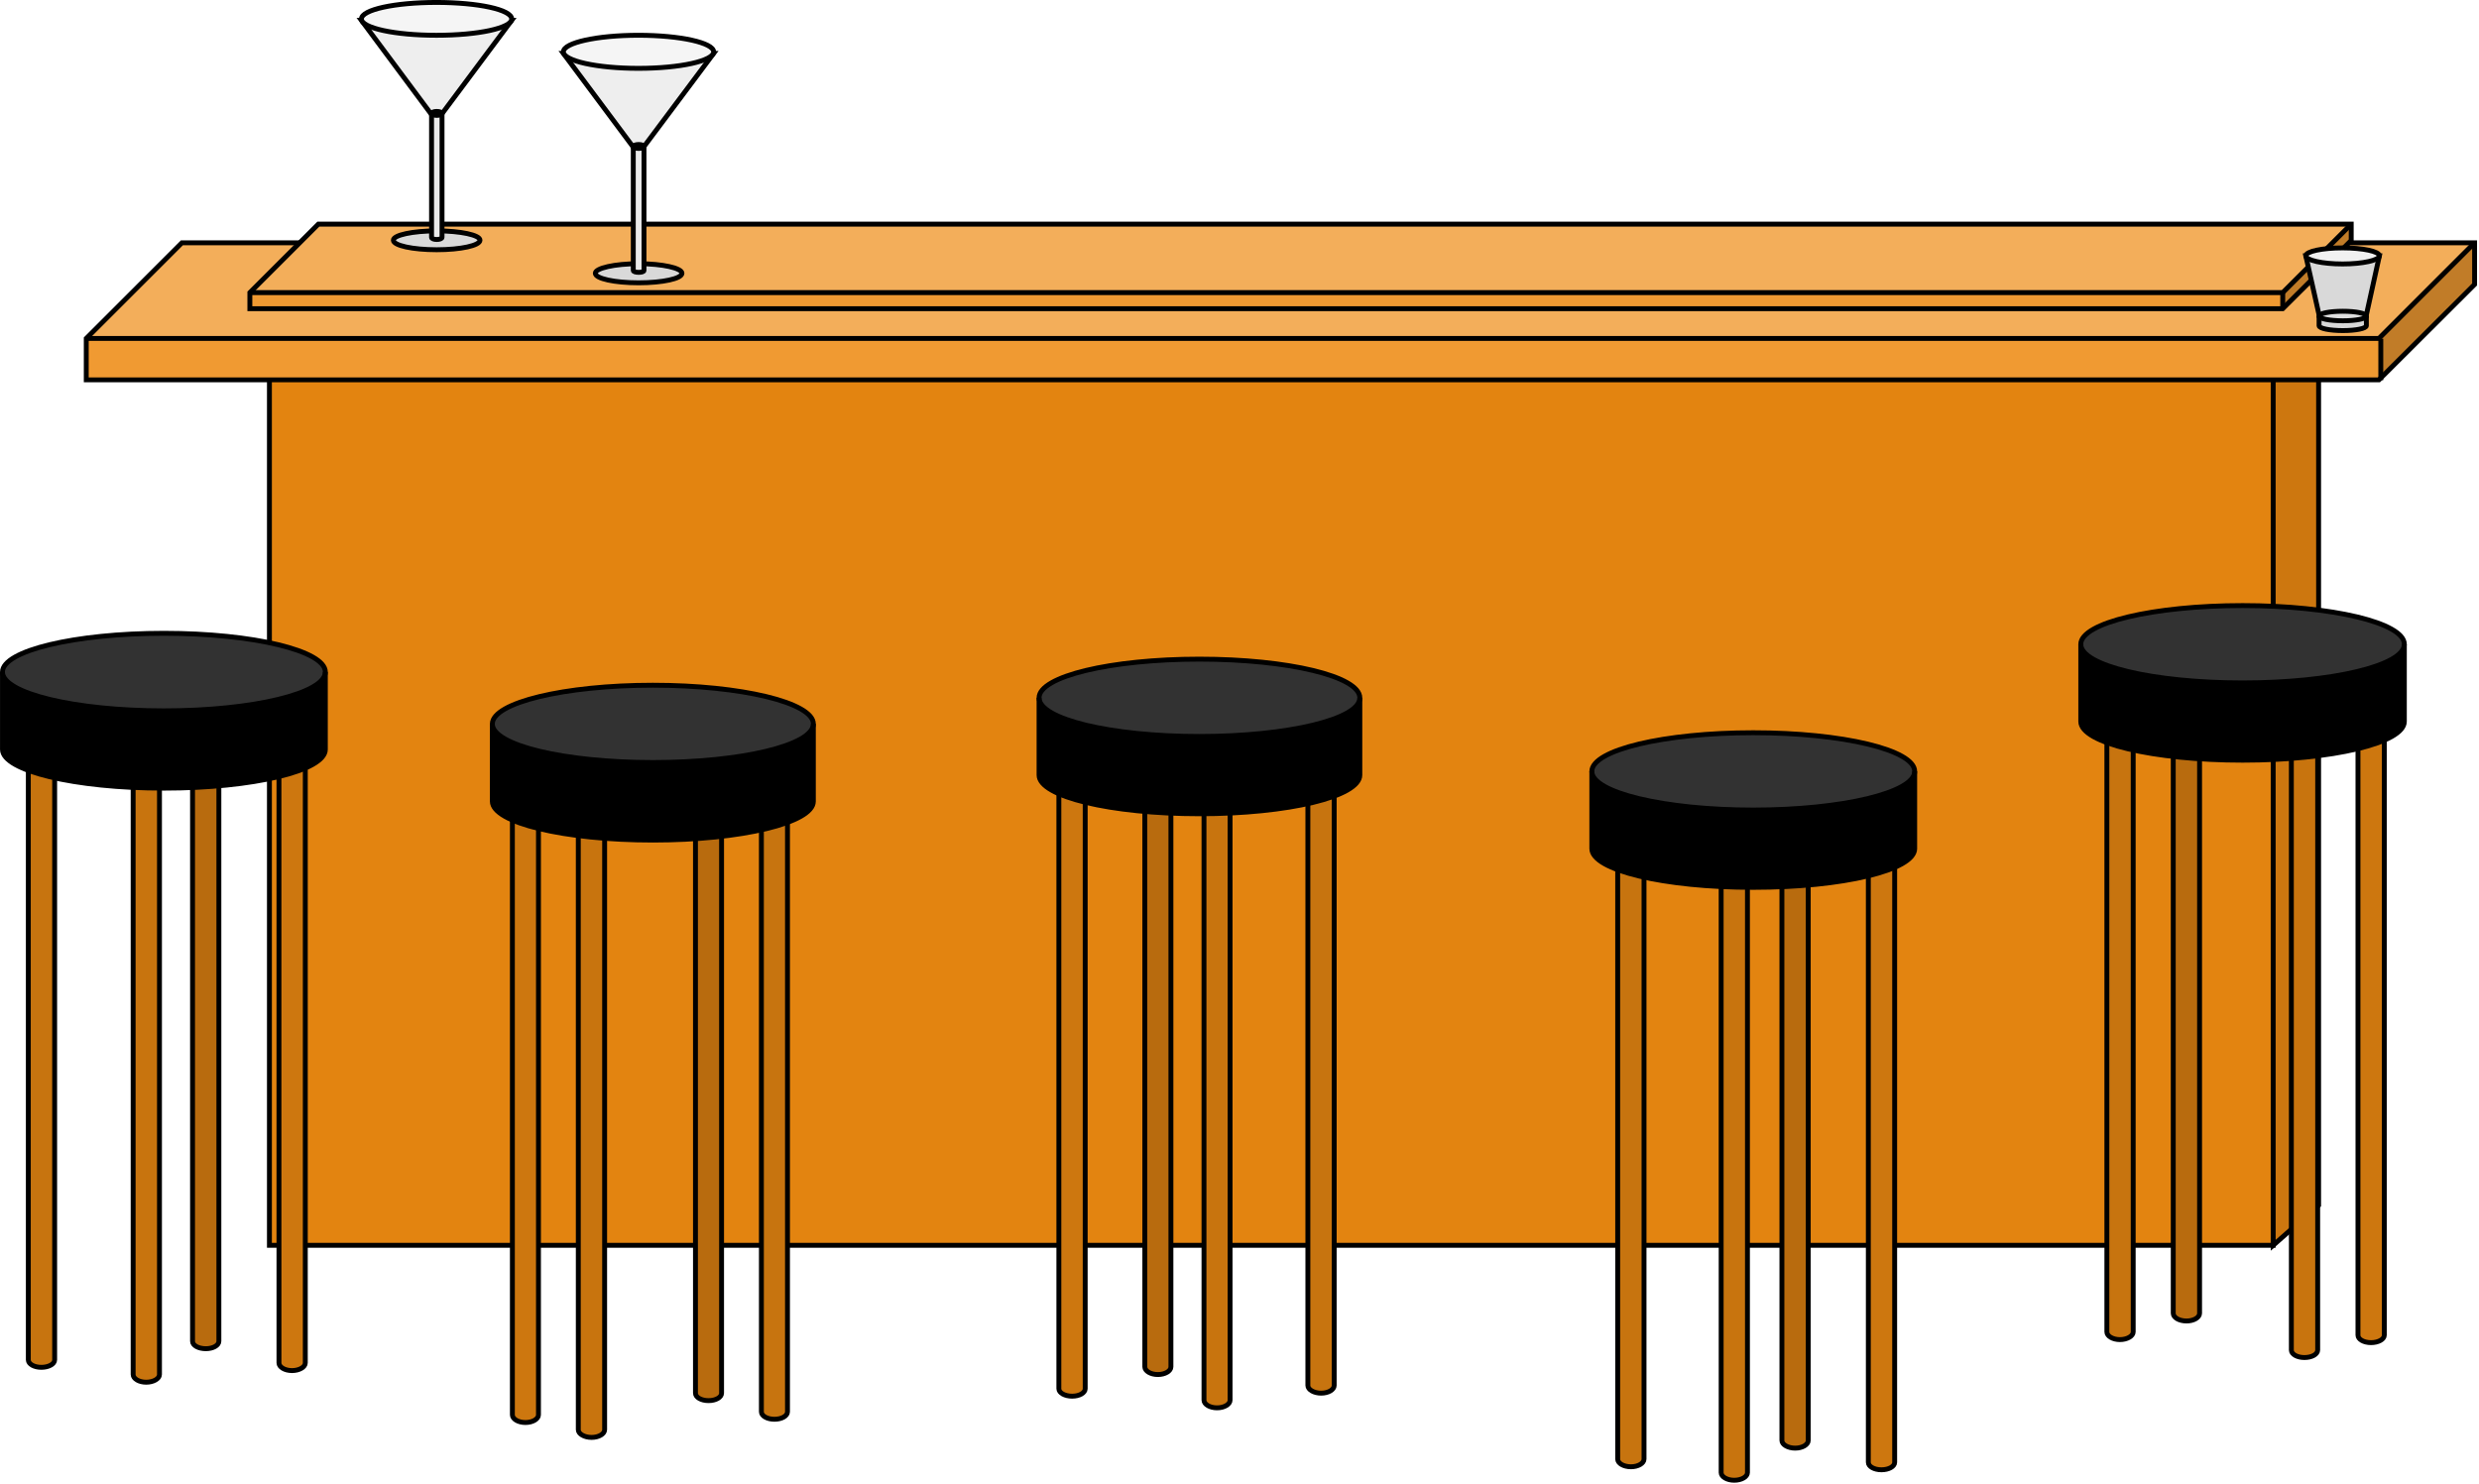 <?xml version="1.0" encoding="UTF-8" standalone="no"?>
<!-- Created with Inkscape (http://www.inkscape.org/) -->

<svg
   xmlns:dc="http://purl.org/dc/elements/1.1/"
   xmlns:cc="http://creativecommons.org/ns#"
   xmlns:rdf="http://www.w3.org/1999/02/22-rdf-syntax-ns#"
   xmlns:svg="http://www.w3.org/2000/svg"
   xmlns="http://www.w3.org/2000/svg"
   xmlns:sodipodi="http://sodipodi.sourceforge.net/DTD/sodipodi-0.dtd"
   xmlns:inkscape="http://www.inkscape.org/namespaces/inkscape"
   width="47.412mm"
   height="28.388mm"
   viewBox="0 0 167.995 100.589"
   id="svg2"
   version="1.1"
   inkscape:version="0.91 r13725"
   sodipodi:docname="bar with stools.svg">
  <defs
     id="defs4">
    <clipPath
       id="clipEmfPath1"
       clipPathUnits="userSpaceOnUse">
      <path
         inkscape:connector-curvature="0"
         id="path3341"
         d="m 0,4.475 579.038,0 0,305.181 -579.038,0 z" />
    </clipPath>
    <pattern
       y="0"
       x="0"
       height="6"
       width="6"
       patternUnits="userSpaceOnUse"
       id="EMFhbasepattern" />
    <clipPath
       id="clipEmfPath1-1"
       clipPathUnits="userSpaceOnUse">
      <path
         inkscape:connector-curvature="0"
         id="path3488"
         d="m -0.895,-0.895 540.555,0 0,287.282 -540.555,0 z" />
    </clipPath>
    <pattern
       y="0"
       x="0"
       height="6"
       width="6"
       patternUnits="userSpaceOnUse"
       id="EMFhbasepattern-2" />
    <clipPath
       id="clipEmfPath1-0"
       clipPathUnits="userSpaceOnUse">
      <path
         inkscape:connector-curvature="0"
         id="path3539"
         d="m 8.95,8.95 187.941,0 0,292.651 -187.941,0 z" />
    </clipPath>
    <pattern
       y="0"
       x="0"
       height="6"
       width="6"
       patternUnits="userSpaceOnUse"
       id="EMFhbasepattern-7" />
    <clipPath
       id="clipEmfPath1-17"
       clipPathUnits="userSpaceOnUse">
      <path
         inkscape:connector-curvature="0"
         id="path3626"
         d="m -1.79,4.475 599.623,0 0,360.668 -599.623,0 z" />
    </clipPath>
    <pattern
       y="0"
       x="0"
       height="6"
       width="6"
       patternUnits="userSpaceOnUse"
       id="EMFhbasepattern-6" />
  </defs>
  <sodipodi:namedview
     id="base"
     pagecolor="#ffffff"
     bordercolor="#666666"
     borderopacity="1.0"
     inkscape:pageopacity="0.0"
     inkscape:pageshadow="2"
     inkscape:zoom="2.8"
     inkscape:cx="189.25911"
     inkscape:cy="55.426533"
     inkscape:document-units="px"
     inkscape:current-layer="layer1"
     showgrid="false"
     fit-margin-top="0"
     fit-margin-left="0"
     fit-margin-right="0"
     fit-margin-bottom="0"
     inkscape:window-width="1366"
     inkscape:window-height="705"
     inkscape:window-x="-8"
     inkscape:window-y="-8"
     inkscape:window-maximized="1" />
  <g
     inkscape:label="Layer 1"
     inkscape:groupmode="layer"
     id="layer1"
     transform="translate(-255.876,-641.892)">
    <path
       inkscape:connector-curvature="0"
       id="path3629"
       d="m 274.133,661.49 0,64.818 135.792,0 0,-64.818 -135.792,0 z"
       style="fill:#e38410;fill-opacity:1;fill-rule:evenodd;stroke:none" />
    <path
       inkscape:connector-curvature="0"
       id="path3631"
       d="m 274.133,661.49 0,64.818 135.792,0 0,-64.818 z"
       style="fill:none;stroke:#000000;stroke-width:0.332px;stroke-linecap:butt;stroke-linejoin:miter;stroke-miterlimit:8;stroke-dasharray:none;stroke-opacity:1" />
    <path
       inkscape:connector-curvature="0"
       id="path3633"
       d="m 409.925,661.995 3.078,-2.699 0,64.297 -3.078,2.715 z"
       style="fill:#cd770f;fill-opacity:1;fill-rule:evenodd;stroke:none" />
    <path
       inkscape:connector-curvature="0"
       id="path3635"
       d="m 409.925,661.995 3.078,-2.699 0,64.297 -3.078,2.715 z"
       style="fill:none;stroke:#000000;stroke-width:0.332px;stroke-linecap:butt;stroke-linejoin:miter;stroke-miterlimit:8;stroke-dasharray:none;stroke-opacity:1" />
    <path
       inkscape:connector-curvature="0"
       id="path3637"
       d="m 268.213,658.364 -6.488,6.488 0,2.81 155.493,0 6.488,-6.472 0,-2.826 z"
       style="fill:#f09a32;fill-opacity:1;fill-rule:evenodd;stroke:none" />
    <path
       inkscape:connector-curvature="0"
       id="path3639"
       d="m 261.725,664.852 155.493,0 6.488,-6.488 -155.493,0 z"
       style="fill:#f3ae5a;fill-opacity:1;fill-rule:evenodd;stroke:none" />
    <path
       inkscape:connector-curvature="0"
       id="path3641"
       d="m 417.218,664.852 6.488,-6.488 0,2.826 -6.488,6.472 z"
       style="fill:#c17c28;fill-opacity:1;fill-rule:evenodd;stroke:none" />
    <path
       transform="matrix(0.282,0,0,0.282,255.537,639.816)"
       inkscape:connector-curvature="0"
       id="path3643"
       d="m 44.916,65.724 -22.989,22.989 0,9.956 550.96,0 22.989,-22.933 0,-10.012 z"
       clip-path="url(#clipEmfPath1-17)"
       style="fill:none;stroke:#000000;stroke-width:1.175px;stroke-linecap:butt;stroke-linejoin:miter;stroke-miterlimit:8;stroke-dasharray:none;stroke-opacity:1" />
    <path
       transform="matrix(0.282,0,0,0.282,255.537,639.816)"
       inkscape:connector-curvature="0"
       id="path3645"
       d="m 21.927,88.713 550.96,0 22.989,-22.989"
       clip-path="url(#clipEmfPath1-17)"
       style="fill:none;stroke:#000000;stroke-width:1.175px;stroke-linecap:butt;stroke-linejoin:miter;stroke-miterlimit:8;stroke-dasharray:none;stroke-opacity:1" />
    <path
       inkscape:connector-curvature="0"
       id="path3647"
       d="m 417.218,664.852 0,2.81"
       style="fill:none;stroke:#000000;stroke-width:0.332px;stroke-linecap:butt;stroke-linejoin:miter;stroke-miterlimit:8;stroke-dasharray:none;stroke-opacity:1" />
    <path
       inkscape:connector-curvature="0"
       id="path3649"
       d="m 277.448,657.086 -4.641,4.641 0,1.089 137.765,0 4.641,-4.625 0,-1.105 z"
       style="fill:#f09a32;fill-opacity:1;fill-rule:evenodd;stroke:none" />
    <path
       inkscape:connector-curvature="0"
       id="path3651"
       d="m 272.807,661.727 137.765,0 4.641,-4.641 -137.765,0 z"
       style="fill:#f3ae5a;fill-opacity:1;fill-rule:evenodd;stroke:none" />
    <path
       inkscape:connector-curvature="0"
       id="path3653"
       d="m 410.572,661.727 4.641,-4.641 0,1.105 -4.641,4.625 z"
       style="fill:#c17c28;fill-opacity:1;fill-rule:evenodd;stroke:none" />
    <path
       inkscape:connector-curvature="0"
       id="path3655"
       d="m 277.448,657.086 -4.641,4.641 0,1.089 137.765,0 4.641,-4.625 0,-1.105 z"
       style="fill:none;stroke:#000000;stroke-width:0.332px;stroke-linecap:butt;stroke-linejoin:miter;stroke-miterlimit:8;stroke-dasharray:none;stroke-opacity:1" />
    <path
       inkscape:connector-curvature="0"
       id="path3657"
       d="m 272.807,661.727 137.765,0 4.641,-4.641"
       style="fill:none;stroke:#000000;stroke-width:0.332px;stroke-linecap:butt;stroke-linejoin:miter;stroke-miterlimit:8;stroke-dasharray:none;stroke-opacity:1" />
    <path
       inkscape:connector-curvature="0"
       id="path3659"
       d="m 410.572,661.727 0,1.089"
       style="fill:none;stroke:#000000;stroke-width:0.332px;stroke-linecap:butt;stroke-linejoin:miter;stroke-miterlimit:8;stroke-dasharray:none;stroke-opacity:1" />
    <path
       inkscape:connector-curvature="0"
       id="path3661"
       d="m 285.452,650.108 -5.083,-6.835 10.182,0 z"
       style="fill:#eeeeee;fill-opacity:1;fill-rule:evenodd;stroke:none" />
    <path
       inkscape:connector-curvature="0"
       id="path3663"
       d="m 285.452,650.108 -5.083,-6.835 10.182,0 z"
       style="fill:none;stroke:#000000;stroke-width:0.332px;stroke-linecap:butt;stroke-linejoin:miter;stroke-miterlimit:8;stroke-dasharray:none;stroke-opacity:1" />
    <path
       inkscape:connector-curvature="0"
       id="path3665"
       d="m 285.452,642.057 c 2.826,0 5.099,0.489 5.099,1.121 0,0.616 -2.273,1.105 -5.099,1.105 -2.81,0 -5.083,-0.489 -5.083,-1.105 0,-0.631 2.273,-1.121 5.083,-1.121 z"
       style="fill:#f5f5f5;fill-opacity:1;fill-rule:evenodd;stroke:none" />
    <path
       inkscape:connector-curvature="0"
       id="path3667"
       d="m 285.452,642.057 c 2.826,0 5.099,0.489 5.099,1.121 0,0.616 -2.273,1.105 -5.099,1.105 -2.81,0 -5.083,-0.489 -5.083,-1.105 0,-0.631 2.273,-1.121 5.083,-1.121"
       style="fill:none;stroke:#000000;stroke-width:0.332px;stroke-linecap:butt;stroke-linejoin:round;stroke-miterlimit:10;stroke-dasharray:none;stroke-opacity:1" />
    <path
       inkscape:connector-curvature="0"
       id="path3669"
       d="m 285.467,657.543 c 1.626,0 2.936,0.284 2.936,0.631 0,0.363 -1.31,0.647 -2.936,0.647 -1.626,0 -2.936,-0.284 -2.936,-0.647 0,-0.347 1.31,-0.631 2.936,-0.631 z"
       style="fill:#d9d9d9;fill-opacity:1;fill-rule:evenodd;stroke:none" />
    <path
       inkscape:connector-curvature="0"
       id="path3671"
       d="m 285.467,657.543 c 1.626,0 2.936,0.284 2.936,0.631 0,0.363 -1.31,0.647 -2.936,0.647 -1.626,0 -2.936,-0.284 -2.936,-0.647 0,-0.347 1.31,-0.631 2.936,-0.631"
       style="fill:none;stroke:#000000;stroke-width:0.332px;stroke-linecap:butt;stroke-linejoin:round;stroke-miterlimit:10;stroke-dasharray:none;stroke-opacity:1" />
    <path
       inkscape:connector-curvature="0"
       id="path3673"
       d="m 285.467,649.445 c 0.205,0 0.363,0.063 0.363,0.142 l 0,8.398 c 0,0.079 -0.158,0.142 -0.363,0.142 -0.19,0 -0.347,-0.063 -0.347,-0.142 l 0,-8.398 c 0,-0.079 0.158,-0.142 0.347,-0.142 z"
       style="fill:#eaeaea;fill-opacity:1;fill-rule:evenodd;stroke:none" />
    <path
       inkscape:connector-curvature="0"
       id="path3675"
       d="m 285.83,649.587 c 0,0.063 -0.158,0.126 -0.363,0.126 -0.19,0 -0.347,-0.063 -0.347,-0.126 0,-0.079 0.158,-0.142 0.347,-0.142 0.205,0 0.363,0.063 0.363,0.142 z"
       style="fill:#efefef;fill-opacity:1;fill-rule:evenodd;stroke:none" />
    <path
       inkscape:connector-curvature="0"
       id="path3677"
       d="m 285.467,649.445 c 0.205,0 0.363,0.063 0.363,0.142 l 0,8.398 c 0,0.079 -0.158,0.142 -0.363,0.142 -0.19,0 -0.347,-0.063 -0.347,-0.142 l 0,-8.398 c 0,-0.079 0.158,-0.142 0.347,-0.142 z"
       style="fill:none;stroke:#000000;stroke-width:0.332px;stroke-linecap:butt;stroke-linejoin:round;stroke-miterlimit:10;stroke-dasharray:none;stroke-opacity:1" />
    <path
       inkscape:connector-curvature="0"
       id="path3679"
       d="m 285.83,649.587 c 0,0.063 -0.158,0.126 -0.363,0.126 -0.19,0 -0.347,-0.063 -0.347,-0.126"
       style="fill:none;stroke:#000000;stroke-width:0.332px;stroke-linecap:butt;stroke-linejoin:round;stroke-miterlimit:10;stroke-dasharray:none;stroke-opacity:1" />
    <path
       inkscape:connector-curvature="0"
       id="path3681"
       d="m 299.138,652.334 -5.083,-6.82 10.182,0 z"
       style="fill:#eeeeee;fill-opacity:1;fill-rule:evenodd;stroke:none" />
    <path
       inkscape:connector-curvature="0"
       id="path3683"
       d="m 299.138,652.334 -5.083,-6.82 10.182,0 z"
       style="fill:none;stroke:#000000;stroke-width:0.332px;stroke-linecap:butt;stroke-linejoin:miter;stroke-miterlimit:8;stroke-dasharray:none;stroke-opacity:1" />
    <path
       inkscape:connector-curvature="0"
       id="path3685"
       d="m 299.138,644.283 c 2.826,0 5.099,0.505 5.099,1.121 0,0.616 -2.273,1.121 -5.099,1.121 -2.81,0 -5.083,-0.505 -5.083,-1.121 0,-0.616 2.273,-1.121 5.083,-1.121 z"
       style="fill:#f5f5f5;fill-opacity:1;fill-rule:evenodd;stroke:none" />
    <path
       inkscape:connector-curvature="0"
       id="path3687"
       d="m 299.138,644.283 c 2.826,0 5.099,0.505 5.099,1.121 0,0.616 -2.273,1.121 -5.099,1.121 -2.81,0 -5.083,-0.505 -5.083,-1.121 0,-0.616 2.273,-1.121 5.083,-1.121"
       style="fill:none;stroke:#000000;stroke-width:0.332px;stroke-linecap:butt;stroke-linejoin:round;stroke-miterlimit:10;stroke-dasharray:none;stroke-opacity:1" />
    <path
       inkscape:connector-curvature="0"
       id="path3689"
       d="m 299.154,659.769 c 1.626,0 2.936,0.3 2.936,0.647 0,0.363 -1.31,0.647 -2.936,0.647 -1.626,0 -2.936,-0.284 -2.936,-0.647 0,-0.347 1.31,-0.647 2.936,-0.647 z"
       style="fill:#d9d9d9;fill-opacity:1;fill-rule:evenodd;stroke:none" />
    <path
       inkscape:connector-curvature="0"
       id="path3691"
       d="m 299.154,659.769 c 1.626,0 2.936,0.3 2.936,0.647 0,0.363 -1.31,0.647 -2.936,0.647 -1.626,0 -2.936,-0.284 -2.936,-0.647 0,-0.347 1.31,-0.647 2.936,-0.647"
       style="fill:none;stroke:#000000;stroke-width:0.332px;stroke-linecap:butt;stroke-linejoin:round;stroke-miterlimit:10;stroke-dasharray:none;stroke-opacity:1" />
    <path
       inkscape:connector-curvature="0"
       id="path3693"
       d="m 299.154,651.687 c 0.205,0 0.363,0.063 0.363,0.126 l 0,8.414 c 0,0.079 -0.158,0.126 -0.363,0.126 -0.189,0 -0.363,-0.047 -0.363,-0.126 l 0,-8.414 c 0,-0.063 0.174,-0.126 0.363,-0.126 z"
       style="fill:#eaeaea;fill-opacity:1;fill-rule:evenodd;stroke:none" />
    <path
       inkscape:connector-curvature="0"
       id="path3695"
       d="m 299.517,651.813 c 0,0.079 -0.158,0.142 -0.363,0.142 -0.189,0 -0.363,-0.063 -0.363,-0.142 0,-0.063 0.174,-0.126 0.363,-0.126 0.205,0 0.363,0.063 0.363,0.126 z"
       style="fill:#efefef;fill-opacity:1;fill-rule:evenodd;stroke:none" />
    <path
       inkscape:connector-curvature="0"
       id="path3697"
       d="m 299.154,651.687 c 0.205,0 0.363,0.063 0.363,0.126 l 0,8.414 c 0,0.079 -0.158,0.126 -0.363,0.126 -0.189,0 -0.363,-0.047 -0.363,-0.126 l 0,-8.414 c 0,-0.063 0.174,-0.126 0.363,-0.126 z"
       style="fill:none;stroke:#000000;stroke-width:0.332px;stroke-linecap:butt;stroke-linejoin:round;stroke-miterlimit:10;stroke-dasharray:none;stroke-opacity:1" />
    <path
       inkscape:connector-curvature="0"
       id="path3699"
       d="m 299.517,651.813 c 0,0.079 -0.158,0.142 -0.363,0.142 -0.189,0 -0.363,-0.063 -0.363,-0.142"
       style="fill:none;stroke:#000000;stroke-width:0.332px;stroke-linecap:butt;stroke-linejoin:round;stroke-miterlimit:10;stroke-dasharray:none;stroke-opacity:1" />
    <path
       inkscape:connector-curvature="0"
       id="path3701"
       d="m 412.135,659.233 0.931,4.152 3.141,0 0.916,-4.152 z"
       style="fill:#d9d9d9;fill-opacity:1;fill-rule:evenodd;stroke:none" />
    <path
       inkscape:connector-curvature="0"
       id="path3703"
       d="m 412.135,659.233 0.931,4.152 3.141,0 0.916,-4.152 z"
       style="fill:none;stroke:#000000;stroke-width:0.332px;stroke-linecap:butt;stroke-linejoin:miter;stroke-miterlimit:8;stroke-dasharray:none;stroke-opacity:1" />
    <path
       inkscape:connector-curvature="0"
       id="path3705"
       d="m 414.629,658.696 c -1.373,0 -2.494,0.237 -2.494,0.537 0,0.3 1.121,0.552 2.494,0.552 1.374,0 2.494,-0.253 2.494,-0.552 0,-0.3 -1.121,-0.537 -2.494,-0.537 z"
       style="fill:#f1f1f1;fill-opacity:1;fill-rule:evenodd;stroke:none" />
    <path
       inkscape:connector-curvature="0"
       id="path3707"
       d="m 414.629,658.696 c -1.373,0 -2.494,0.237 -2.494,0.537 0,0.3 1.121,0.552 2.494,0.552 1.374,0 2.494,-0.253 2.494,-0.552 0,-0.3 -1.121,-0.537 -2.494,-0.537"
       style="fill:none;stroke:#000000;stroke-width:0.332px;stroke-linecap:butt;stroke-linejoin:round;stroke-miterlimit:10;stroke-dasharray:none;stroke-opacity:1" />
    <path
       inkscape:connector-curvature="0"
       id="path3709"
       d="m 414.645,662.99 c -0.884,0 -1.61,0.142 -1.61,0.332 l 0,0.647 c 0,0.189 0.726,0.332 1.61,0.332 0.884,0 1.595,-0.142 1.595,-0.332 l 0,-0.647 c 0,-0.189 -0.71,-0.332 -1.595,-0.332 z"
       style="fill:#d7d7d7;fill-opacity:1;fill-rule:evenodd;stroke:none" />
    <path
       inkscape:connector-curvature="0"
       id="path3711"
       d="m 413.035,663.321 c 0,0.174 0.726,0.316 1.61,0.316 0.884,0 1.595,-0.142 1.595,-0.316 0,-0.189 -0.71,-0.332 -1.595,-0.332 -0.884,0 -1.61,0.142 -1.61,0.332 z"
       style="fill:#dfdfdf;fill-opacity:1;fill-rule:evenodd;stroke:none" />
    <path
       inkscape:connector-curvature="0"
       id="path3713"
       d="m 414.645,662.99 c -0.884,0 -1.61,0.142 -1.61,0.332 l 0,0.647 c 0,0.189 0.726,0.332 1.61,0.332 0.884,0 1.595,-0.142 1.595,-0.332 l 0,-0.647 c 0,-0.189 -0.71,-0.332 -1.595,-0.332 z"
       style="fill:none;stroke:#000000;stroke-width:0.332px;stroke-linecap:butt;stroke-linejoin:round;stroke-miterlimit:10;stroke-dasharray:none;stroke-opacity:1" />
    <path
       inkscape:connector-curvature="0"
       id="path3715"
       d="m 413.035,663.321 c 0,0.174 0.726,0.316 1.61,0.316 0.884,0 1.595,-0.142 1.595,-0.316"
       style="fill:none;stroke:#000000;stroke-width:0.332px;stroke-linecap:butt;stroke-linejoin:round;stroke-miterlimit:10;stroke-dasharray:none;stroke-opacity:1" />
    <path
       inkscape:connector-curvature="0"
       id="path3717"
       d="m 328.532,692.746 c -0.489,0 -0.9,0.237 -0.9,0.521 l 0,42.764 c 0,0.284 0.41,0.505 0.9,0.505 0.489,0 0.884,-0.221 0.884,-0.505 l 0,-42.764 c 0,-0.284 -0.395,-0.521 -0.884,-0.521 z"
       style="fill:#cd770f;fill-opacity:1;fill-rule:evenodd;stroke:none" />
    <path
       inkscape:connector-curvature="0"
       id="path3719"
       d="m 327.632,693.267 c 0,0.284 0.41,0.505 0.9,0.505 0.489,0 0.884,-0.221 0.884,-0.505 0,-0.284 -0.395,-0.521 -0.884,-0.521 -0.489,0 -0.9,0.237 -0.9,0.521 z"
       style="fill:#d7923e;fill-opacity:1;fill-rule:evenodd;stroke:none" />
    <path
       inkscape:connector-curvature="0"
       id="path3721"
       d="m 328.532,692.746 c -0.489,0 -0.9,0.237 -0.9,0.521 l 0,42.764 c 0,0.284 0.41,0.505 0.9,0.505 0.489,0 0.884,-0.221 0.884,-0.505 l 0,-42.764 c 0,-0.284 -0.395,-0.521 -0.884,-0.521 z"
       style="fill:none;stroke:#000000;stroke-width:0.332px;stroke-linecap:butt;stroke-linejoin:round;stroke-miterlimit:10;stroke-dasharray:none;stroke-opacity:1" />
    <path
       inkscape:connector-curvature="0"
       id="path3723"
       d="m 327.632,693.267 c 0,0.284 0.41,0.505 0.9,0.505 0.489,0 0.884,-0.221 0.884,-0.505"
       style="fill:none;stroke:#000000;stroke-width:0.332px;stroke-linecap:butt;stroke-linejoin:round;stroke-miterlimit:10;stroke-dasharray:none;stroke-opacity:1" />
    <path
       inkscape:connector-curvature="0"
       id="path3725"
       d="m 334.341,691.262 c -0.489,0 -0.884,0.237 -0.884,0.521 l 0,42.765 c 0,0.284 0.395,0.521 0.884,0.521 0.489,0 0.884,-0.237 0.884,-0.521 l 0,-42.765 c 0,-0.284 -0.395,-0.521 -0.884,-0.521 z"
       style="fill:#b86b0e;fill-opacity:1;fill-rule:evenodd;stroke:none" />
    <path
       inkscape:connector-curvature="0"
       id="path3727"
       d="m 333.457,691.783 c 0,0.284 0.395,0.521 0.884,0.521 0.489,0 0.884,-0.237 0.884,-0.521 0,-0.284 -0.395,-0.521 -0.884,-0.521 -0.489,0 -0.884,0.237 -0.884,0.521 z"
       style="fill:#c6883d;fill-opacity:1;fill-rule:evenodd;stroke:none" />
    <path
       inkscape:connector-curvature="0"
       id="path3729"
       d="m 334.341,691.262 c -0.489,0 -0.884,0.237 -0.884,0.521 l 0,42.765 c 0,0.284 0.395,0.521 0.884,0.521 0.489,0 0.884,-0.237 0.884,-0.521 l 0,-42.765 c 0,-0.284 -0.395,-0.521 -0.884,-0.521 z"
       style="fill:none;stroke:#000000;stroke-width:0.332px;stroke-linecap:butt;stroke-linejoin:round;stroke-miterlimit:10;stroke-dasharray:none;stroke-opacity:1" />
    <path
       inkscape:connector-curvature="0"
       id="path3731"
       d="m 333.457,691.783 c 0,0.284 0.395,0.521 0.884,0.521 0.489,0 0.884,-0.237 0.884,-0.521"
       style="fill:none;stroke:#000000;stroke-width:0.332px;stroke-linecap:butt;stroke-linejoin:round;stroke-miterlimit:10;stroke-dasharray:none;stroke-opacity:1" />
    <path
       inkscape:connector-curvature="0"
       id="path3733"
       d="m 338.351,693.536 c -0.489,0 -0.884,0.221 -0.884,0.505 l 0,42.764 c 0,0.284 0.395,0.521 0.884,0.521 0.489,0 0.884,-0.237 0.884,-0.521 l 0,-42.764 c 0,-0.284 -0.395,-0.505 -0.884,-0.505 z"
       style="fill:#c8740e;fill-opacity:1;fill-rule:evenodd;stroke:none" />
    <path
       inkscape:connector-curvature="0"
       id="path3735"
       d="m 337.467,694.041 c 0,0.284 0.395,0.521 0.884,0.521 0.489,0 0.884,-0.237 0.884,-0.521 0,-0.284 -0.395,-0.505 -0.884,-0.505 -0.489,0 -0.884,0.221 -0.884,0.505 z"
       style="fill:#d38f3d;fill-opacity:1;fill-rule:evenodd;stroke:none" />
    <path
       inkscape:connector-curvature="0"
       id="path3737"
       d="m 338.351,693.536 c -0.489,0 -0.884,0.221 -0.884,0.505 l 0,42.764 c 0,0.284 0.395,0.521 0.884,0.521 0.489,0 0.884,-0.237 0.884,-0.521 l 0,-42.764 c 0,-0.284 -0.395,-0.505 -0.884,-0.505 z"
       style="fill:none;stroke:#000000;stroke-width:0.332px;stroke-linecap:butt;stroke-linejoin:round;stroke-miterlimit:10;stroke-dasharray:none;stroke-opacity:1" />
    <path
       inkscape:connector-curvature="0"
       id="path3739"
       d="m 337.467,694.041 c 0,0.284 0.395,0.521 0.884,0.521 0.489,0 0.884,-0.237 0.884,-0.521"
       style="fill:none;stroke:#000000;stroke-width:0.332px;stroke-linecap:butt;stroke-linejoin:round;stroke-miterlimit:10;stroke-dasharray:none;stroke-opacity:1" />
    <path
       inkscape:connector-curvature="0"
       id="path3741"
       d="m 345.407,692.525 c -0.489,0 -0.9,0.237 -0.9,0.521 l 0,42.764 c 0,0.284 0.411,0.521 0.9,0.521 0.489,0 0.884,-0.237 0.884,-0.521 l 0,-42.764 c 0,-0.284 -0.395,-0.521 -0.884,-0.521 z"
       style="fill:#c7740f;fill-opacity:1;fill-rule:evenodd;stroke:none" />
    <path
       inkscape:connector-curvature="0"
       id="path3743"
       d="m 344.507,693.046 c 0,0.284 0.411,0.505 0.9,0.505 0.489,0 0.884,-0.221 0.884,-0.505 0,-0.284 -0.395,-0.521 -0.884,-0.521 -0.489,0 -0.9,0.237 -0.9,0.521 z"
       style="fill:#d28f3e;fill-opacity:1;fill-rule:evenodd;stroke:none" />
    <path
       inkscape:connector-curvature="0"
       id="path3745"
       d="m 345.407,692.525 c -0.489,0 -0.9,0.237 -0.9,0.521 l 0,42.764 c 0,0.284 0.411,0.521 0.9,0.521 0.489,0 0.884,-0.237 0.884,-0.521 l 0,-42.764 c 0,-0.284 -0.395,-0.521 -0.884,-0.521 z"
       style="fill:none;stroke:#000000;stroke-width:0.332px;stroke-linecap:butt;stroke-linejoin:round;stroke-miterlimit:10;stroke-dasharray:none;stroke-opacity:1" />
    <path
       inkscape:connector-curvature="0"
       id="path3747"
       d="m 344.507,693.046 c 0,0.284 0.411,0.505 0.9,0.505 0.489,0 0.884,-0.221 0.884,-0.505"
       style="fill:none;stroke:#000000;stroke-width:0.332px;stroke-linecap:butt;stroke-linejoin:round;stroke-miterlimit:10;stroke-dasharray:none;stroke-opacity:1" />
    <path
       inkscape:connector-curvature="0"
       id="path3749"
       d="m 337.151,686.574 c -5.999,0 -10.861,1.168 -10.861,2.62 l 0,5.241 c 0,1.452 4.862,2.62 10.861,2.62 6.014,0 10.877,-1.168 10.877,-2.62 l 0,-5.241 c 0,-1.452 -4.862,-2.62 -10.877,-2.62 z"
       style="fill:#000000;fill-opacity:1;fill-rule:evenodd;stroke:none" />
    <path
       inkscape:connector-curvature="0"
       id="path3751"
       d="m 326.29,689.194 c 0,1.453 4.862,2.621 10.861,2.621 6.014,0 10.877,-1.168 10.877,-2.621 0,-1.452 -4.862,-2.62 -10.877,-2.62 -5.999,0 -10.861,1.168 -10.861,2.62 z"
       style="fill:#323232;fill-opacity:1;fill-rule:evenodd;stroke:none" />
    <path
       inkscape:connector-curvature="0"
       id="path3753"
       d="m 337.151,686.574 c -5.999,0 -10.861,1.168 -10.861,2.62 l 0,5.241 c 0,1.452 4.862,2.62 10.861,2.62 6.014,0 10.877,-1.168 10.877,-2.62 l 0,-5.241 c 0,-1.452 -4.862,-2.62 -10.877,-2.62 z"
       style="fill:none;stroke:#000000;stroke-width:0.332px;stroke-linecap:butt;stroke-linejoin:round;stroke-miterlimit:10;stroke-dasharray:none;stroke-opacity:1" />
    <path
       inkscape:connector-curvature="0"
       id="path3755"
       d="m 326.29,689.194 c 0,1.453 4.862,2.621 10.861,2.621 6.014,0 10.877,-1.168 10.877,-2.621"
       style="fill:none;stroke:#000000;stroke-width:0.332px;stroke-linecap:butt;stroke-linejoin:round;stroke-miterlimit:10;stroke-dasharray:none;stroke-opacity:1" />
    <path
       inkscape:connector-curvature="0"
       id="path3757"
       d="m 383.373,697.735 c 0.505,0 0.9,0.221 0.9,0.505 l 0,42.78 c 0,0.284 -0.395,0.505 -0.9,0.505 -0.489,0 -0.884,-0.221 -0.884,-0.505 l 0,-42.78 c 0,-0.284 0.395,-0.505 0.884,-0.505 z"
       style="fill:#cd770f;fill-opacity:1;fill-rule:evenodd;stroke:none" />
    <path
       inkscape:connector-curvature="0"
       id="path3759"
       d="m 384.272,698.24 c 0,0.284 -0.395,0.521 -0.9,0.521 -0.489,0 -0.884,-0.237 -0.884,-0.521 0,-0.284 0.395,-0.505 0.884,-0.505 0.505,0 0.9,0.221 0.9,0.505 z"
       style="fill:#d7923e;fill-opacity:1;fill-rule:evenodd;stroke:none" />
    <path
       inkscape:connector-curvature="0"
       id="path3761"
       d="m 383.373,697.735 c 0.505,0 0.9,0.221 0.9,0.505 l 0,42.78 c 0,0.284 -0.395,0.505 -0.9,0.505 -0.489,0 -0.884,-0.221 -0.884,-0.505 l 0,-42.78 c 0,-0.284 0.395,-0.505 0.884,-0.505 z"
       style="fill:none;stroke:#000000;stroke-width:0.332px;stroke-linecap:butt;stroke-linejoin:round;stroke-miterlimit:10;stroke-dasharray:none;stroke-opacity:1" />
    <path
       inkscape:connector-curvature="0"
       id="path3763"
       d="m 384.272,698.24 c 0,0.284 -0.395,0.521 -0.9,0.521 -0.489,0 -0.884,-0.237 -0.884,-0.521"
       style="fill:none;stroke:#000000;stroke-width:0.332px;stroke-linecap:butt;stroke-linejoin:round;stroke-miterlimit:10;stroke-dasharray:none;stroke-opacity:1" />
    <path
       inkscape:connector-curvature="0"
       id="path3765"
       d="m 377.532,696.251 c 0.489,0 0.884,0.237 0.884,0.521 l 0,42.765 c 0,0.284 -0.395,0.521 -0.884,0.521 -0.489,0 -0.9,-0.237 -0.9,-0.521 l 0,-42.765 c 0,-0.284 0.41,-0.521 0.9,-0.521 z"
       style="fill:#b86b0e;fill-opacity:1;fill-rule:evenodd;stroke:none" />
    <path
       inkscape:connector-curvature="0"
       id="path3767"
       d="m 378.416,696.772 c 0,0.284 -0.395,0.505 -0.884,0.505 -0.489,0 -0.9,-0.221 -0.9,-0.505 0,-0.284 0.41,-0.521 0.9,-0.521 0.489,0 0.884,0.237 0.884,0.521 z"
       style="fill:#c6883d;fill-opacity:1;fill-rule:evenodd;stroke:none" />
    <path
       inkscape:connector-curvature="0"
       id="path3769"
       d="m 377.532,696.251 c 0.489,0 0.884,0.237 0.884,0.521 l 0,42.765 c 0,0.284 -0.395,0.521 -0.884,0.521 -0.489,0 -0.9,-0.237 -0.9,-0.521 l 0,-42.765 c 0,-0.284 0.41,-0.521 0.9,-0.521 z"
       style="fill:none;stroke:#000000;stroke-width:0.332px;stroke-linecap:butt;stroke-linejoin:round;stroke-miterlimit:10;stroke-dasharray:none;stroke-opacity:1" />
    <path
       inkscape:connector-curvature="0"
       id="path3771"
       d="m 378.416,696.772 c 0,0.284 -0.395,0.505 -0.884,0.505 -0.489,0 -0.9,-0.221 -0.9,-0.505"
       style="fill:none;stroke:#000000;stroke-width:0.332px;stroke-linecap:butt;stroke-linejoin:round;stroke-miterlimit:10;stroke-dasharray:none;stroke-opacity:1" />
    <path
       inkscape:connector-curvature="0"
       id="path3773"
       d="m 373.491,698.524 c 0.505,0 0.9,0.221 0.9,0.505 l 0,42.765 c 0,0.284 -0.395,0.521 -0.9,0.521 -0.489,0 -0.884,-0.237 -0.884,-0.521 l 0,-42.765 c 0,-0.284 0.395,-0.505 0.884,-0.505 z"
       style="fill:#c8740e;fill-opacity:1;fill-rule:evenodd;stroke:none" />
    <path
       inkscape:connector-curvature="0"
       id="path3775"
       d="m 374.39,699.029 c 0,0.284 -0.395,0.521 -0.9,0.521 -0.489,0 -0.884,-0.237 -0.884,-0.521 0,-0.284 0.395,-0.505 0.884,-0.505 0.505,0 0.9,0.221 0.9,0.505 z"
       style="fill:#d38f3d;fill-opacity:1;fill-rule:evenodd;stroke:none" />
    <path
       transform="matrix(0.282,0,0,0.282,255.537,639.816)"
       inkscape:connector-curvature="0"
       id="path3777"
       d="m 417.946,208.022 c 1.79,0 3.188,0.783 3.188,1.79 l 0,151.528 c 0,1.007 -1.398,1.846 -3.188,1.846 -1.734,0 -3.133,-0.839 -3.133,-1.846 l 0,-151.528 c 0,-1.007 1.399,-1.79 3.133,-1.79 z"
       clip-path="url(#clipEmfPath1-17)"
       style="fill:none;stroke:#000000;stroke-width:1.175px;stroke-linecap:butt;stroke-linejoin:round;stroke-miterlimit:10;stroke-dasharray:none;stroke-opacity:1" />
    <path
       inkscape:connector-curvature="0"
       id="path3779"
       d="m 374.39,699.029 c 0,0.284 -0.395,0.521 -0.9,0.521 -0.489,0 -0.884,-0.237 -0.884,-0.521"
       style="fill:none;stroke:#000000;stroke-width:0.332px;stroke-linecap:butt;stroke-linejoin:round;stroke-miterlimit:10;stroke-dasharray:none;stroke-opacity:1" />
    <path
       inkscape:connector-curvature="0"
       id="path3781"
       d="m 366.403,697.514 c 0.489,0 0.884,0.237 0.884,0.521 l 0,42.765 c 0,0.284 -0.395,0.521 -0.884,0.521 -0.505,0 -0.9,-0.237 -0.9,-0.521 l 0,-42.765 c 0,-0.284 0.395,-0.521 0.9,-0.521 z"
       style="fill:#c7740f;fill-opacity:1;fill-rule:evenodd;stroke:none" />
    <path
       inkscape:connector-curvature="0"
       id="path3783"
       d="m 367.287,698.035 c 0,0.284 -0.395,0.505 -0.884,0.505 -0.505,0 -0.9,-0.221 -0.9,-0.505 0,-0.284 0.395,-0.521 0.9,-0.521 0.489,0 0.884,0.237 0.884,0.521 z"
       style="fill:#d28f3e;fill-opacity:1;fill-rule:evenodd;stroke:none" />
    <path
       inkscape:connector-curvature="0"
       id="path3785"
       d="m 366.403,697.514 c 0.489,0 0.884,0.237 0.884,0.521 l 0,42.765 c 0,0.284 -0.395,0.521 -0.884,0.521 -0.505,0 -0.9,-0.237 -0.9,-0.521 l 0,-42.765 c 0,-0.284 0.395,-0.521 0.9,-0.521 z"
       style="fill:none;stroke:#000000;stroke-width:0.332px;stroke-linecap:butt;stroke-linejoin:round;stroke-miterlimit:10;stroke-dasharray:none;stroke-opacity:1" />
    <path
       inkscape:connector-curvature="0"
       id="path3787"
       d="m 367.287,698.035 c 0,0.284 -0.395,0.505 -0.884,0.505 -0.505,0 -0.9,-0.221 -0.9,-0.505"
       style="fill:none;stroke:#000000;stroke-width:0.332px;stroke-linecap:butt;stroke-linejoin:round;stroke-miterlimit:10;stroke-dasharray:none;stroke-opacity:1" />
    <path
       inkscape:connector-curvature="0"
       id="path3789"
       d="m 374.69,691.562 c 6.046,0 10.94,1.168 10.94,2.62 l 0,5.241 c 0,1.452 -4.894,2.621 -10.94,2.621 -6.046,0 -10.94,-1.168 -10.94,-2.621 l 0,-5.241 c 0,-1.452 4.894,-2.62 10.94,-2.62 z"
       style="fill:#000000;fill-opacity:1;fill-rule:evenodd;stroke:none" />
    <path
       inkscape:connector-curvature="0"
       id="path3791"
       d="m 385.63,694.183 c 0,1.437 -4.894,2.62 -10.94,2.62 -6.046,0 -10.94,-1.184 -10.94,-2.62 0,-1.452 4.894,-2.62 10.94,-2.62 6.046,0 10.94,1.168 10.94,2.62 z"
       style="fill:#323232;fill-opacity:1;fill-rule:evenodd;stroke:none" />
    <path
       inkscape:connector-curvature="0"
       id="path3793"
       d="m 374.69,691.562 c 6.046,0 10.94,1.168 10.94,2.62 l 0,5.241 c 0,1.452 -4.894,2.621 -10.94,2.621 -6.046,0 -10.94,-1.168 -10.94,-2.621 l 0,-5.241 c 0,-1.452 4.894,-2.62 10.94,-2.62 z"
       style="fill:none;stroke:#000000;stroke-width:0.332px;stroke-linecap:butt;stroke-linejoin:round;stroke-miterlimit:10;stroke-dasharray:none;stroke-opacity:1" />
    <path
       inkscape:connector-curvature="0"
       id="path3795"
       d="m 385.63,694.183 c 0,1.437 -4.894,2.62 -10.94,2.62 -6.046,0 -10.94,-1.184 -10.94,-2.62"
       style="fill:none;stroke:#000000;stroke-width:0.332px;stroke-linecap:butt;stroke-linejoin:round;stroke-miterlimit:10;stroke-dasharray:none;stroke-opacity:1" />
    <path
       inkscape:connector-curvature="0"
       id="path3797"
       d="m 291.482,694.53 c -0.489,0 -0.884,0.221 -0.884,0.505 l 0,42.765 c 0,0.284 0.395,0.521 0.884,0.521 0.489,0 0.884,-0.237 0.884,-0.521 l 0,-42.765 c 0,-0.284 -0.395,-0.505 -0.884,-0.505 z"
       style="fill:#cd770f;fill-opacity:1;fill-rule:evenodd;stroke:none" />
    <path
       inkscape:connector-curvature="0"
       id="path3799"
       d="m 290.598,695.035 c 0,0.284 0.395,0.521 0.884,0.521 0.489,0 0.884,-0.237 0.884,-0.521 0,-0.284 -0.395,-0.505 -0.884,-0.505 -0.489,0 -0.884,0.221 -0.884,0.505 z"
       style="fill:#d7923e;fill-opacity:1;fill-rule:evenodd;stroke:none" />
    <path
       inkscape:connector-curvature="0"
       id="path3801"
       d="m 291.482,694.53 c -0.489,0 -0.884,0.221 -0.884,0.505 l 0,42.765 c 0,0.284 0.395,0.521 0.884,0.521 0.489,0 0.884,-0.237 0.884,-0.521 l 0,-42.765 c 0,-0.284 -0.395,-0.505 -0.884,-0.505 z"
       style="fill:none;stroke:#000000;stroke-width:0.332px;stroke-linecap:butt;stroke-linejoin:round;stroke-miterlimit:10;stroke-dasharray:none;stroke-opacity:1" />
    <path
       inkscape:connector-curvature="0"
       id="path3803"
       d="m 290.598,695.035 c 0,0.284 0.395,0.521 0.884,0.521 0.489,0 0.884,-0.237 0.884,-0.521"
       style="fill:none;stroke:#000000;stroke-width:0.332px;stroke-linecap:butt;stroke-linejoin:round;stroke-miterlimit:10;stroke-dasharray:none;stroke-opacity:1" />
    <path
       inkscape:connector-curvature="0"
       id="path3805"
       d="m 303.89,693.046 c -0.489,0 -0.884,0.237 -0.884,0.521 l 0,42.765 c 0,0.284 0.395,0.505 0.884,0.505 0.489,0 0.884,-0.221 0.884,-0.505 l 0,-42.765 c 0,-0.284 -0.395,-0.521 -0.884,-0.521 z"
       style="fill:#b86b0e;fill-opacity:1;fill-rule:evenodd;stroke:none" />
    <path
       inkscape:connector-curvature="0"
       id="path3807"
       d="m 303.006,693.567 c 0,0.284 0.395,0.505 0.884,0.505 0.489,0 0.884,-0.221 0.884,-0.505 0,-0.284 -0.395,-0.521 -0.884,-0.521 -0.489,0 -0.884,0.237 -0.884,0.521 z"
       style="fill:#c6883d;fill-opacity:1;fill-rule:evenodd;stroke:none" />
    <path
       inkscape:connector-curvature="0"
       id="path3809"
       d="m 303.89,693.046 c -0.489,0 -0.884,0.237 -0.884,0.521 l 0,42.765 c 0,0.284 0.395,0.505 0.884,0.505 0.489,0 0.884,-0.221 0.884,-0.505 l 0,-42.765 c 0,-0.284 -0.395,-0.521 -0.884,-0.521 z"
       style="fill:none;stroke:#000000;stroke-width:0.332px;stroke-linecap:butt;stroke-linejoin:round;stroke-miterlimit:10;stroke-dasharray:none;stroke-opacity:1" />
    <path
       inkscape:connector-curvature="0"
       id="path3811"
       d="m 303.006,693.567 c 0,0.284 0.395,0.505 0.884,0.505 0.489,0 0.884,-0.221 0.884,-0.505"
       style="fill:none;stroke:#000000;stroke-width:0.332px;stroke-linecap:butt;stroke-linejoin:round;stroke-miterlimit:10;stroke-dasharray:none;stroke-opacity:1" />
    <path
       inkscape:connector-curvature="0"
       id="path3813"
       d="m 295.965,695.54 c -0.489,0 -0.9,0.221 -0.9,0.505 l 0,42.765 c 0,0.284 0.41,0.521 0.9,0.521 0.489,0 0.884,-0.237 0.884,-0.521 l 0,-42.765 c 0,-0.284 -0.395,-0.505 -0.884,-0.505 z"
       style="fill:#c8740e;fill-opacity:1;fill-rule:evenodd;stroke:none" />
    <path
       inkscape:connector-curvature="0"
       id="path3815"
       d="m 295.065,696.046 c 0,0.284 0.41,0.521 0.9,0.521 0.489,0 0.884,-0.237 0.884,-0.521 0,-0.284 -0.395,-0.505 -0.884,-0.505 -0.489,0 -0.9,0.221 -0.9,0.505 z"
       style="fill:#d38f3d;fill-opacity:1;fill-rule:evenodd;stroke:none" />
    <path
       inkscape:connector-curvature="0"
       id="path3817"
       d="m 295.965,695.54 c -0.489,0 -0.9,0.221 -0.9,0.505 l 0,42.765 c 0,0.284 0.41,0.521 0.9,0.521 0.489,0 0.884,-0.237 0.884,-0.521 l 0,-42.765 c 0,-0.284 -0.395,-0.505 -0.884,-0.505 z"
       style="fill:none;stroke:#000000;stroke-width:0.332px;stroke-linecap:butt;stroke-linejoin:round;stroke-miterlimit:10;stroke-dasharray:none;stroke-opacity:1" />
    <path
       inkscape:connector-curvature="0"
       id="path3819"
       d="m 295.065,696.046 c 0,0.284 0.41,0.521 0.9,0.521 0.489,0 0.884,-0.237 0.884,-0.521"
       style="fill:none;stroke:#000000;stroke-width:0.332px;stroke-linecap:butt;stroke-linejoin:round;stroke-miterlimit:10;stroke-dasharray:none;stroke-opacity:1" />
    <path
       inkscape:connector-curvature="0"
       id="path3821"
       d="m 308.357,694.309 c -0.489,0 -0.884,0.237 -0.884,0.521 l 0,42.765 c 0,0.284 0.395,0.505 0.884,0.505 0.489,0 0.884,-0.221 0.884,-0.505 l 0,-42.765 c 0,-0.284 -0.395,-0.521 -0.884,-0.521 z"
       style="fill:#c7740f;fill-opacity:1;fill-rule:evenodd;stroke:none" />
    <path
       inkscape:connector-curvature="0"
       id="path3823"
       d="m 307.473,694.83 c 0,0.284 0.395,0.505 0.884,0.505 0.489,0 0.884,-0.221 0.884,-0.505 0,-0.284 -0.395,-0.521 -0.884,-0.521 -0.489,0 -0.884,0.237 -0.884,0.521 z"
       style="fill:#d28f3e;fill-opacity:1;fill-rule:evenodd;stroke:none" />
    <path
       inkscape:connector-curvature="0"
       id="path3825"
       d="m 308.357,694.309 c -0.489,0 -0.884,0.237 -0.884,0.521 l 0,42.765 c 0,0.284 0.395,0.505 0.884,0.505 0.489,0 0.884,-0.221 0.884,-0.505 l 0,-42.765 c 0,-0.284 -0.395,-0.521 -0.884,-0.521 z"
       style="fill:none;stroke:#000000;stroke-width:0.332px;stroke-linecap:butt;stroke-linejoin:round;stroke-miterlimit:10;stroke-dasharray:none;stroke-opacity:1" />
    <path
       inkscape:connector-curvature="0"
       id="path3827"
       d="m 307.473,694.83 c 0,0.284 0.395,0.505 0.884,0.505 0.489,0 0.884,-0.221 0.884,-0.505"
       style="fill:none;stroke:#000000;stroke-width:0.332px;stroke-linecap:butt;stroke-linejoin:round;stroke-miterlimit:10;stroke-dasharray:none;stroke-opacity:1" />
    <path
       inkscape:connector-curvature="0"
       id="path3829"
       d="m 300.117,688.342 c -5.999,0 -10.877,1.184 -10.877,2.62 l 0,5.257 c 0,1.437 4.878,2.62 10.877,2.62 5.999,0 10.877,-1.184 10.877,-2.62 l 0,-5.257 c 0,-1.437 -4.878,-2.62 -10.877,-2.62 z"
       style="fill:#000000;fill-opacity:1;fill-rule:evenodd;stroke:none" />
    <path
       inkscape:connector-curvature="0"
       id="path3831"
       d="m 289.24,690.962 c 0,1.452 4.878,2.62 10.877,2.62 5.999,0 10.877,-1.168 10.877,-2.62 0,-1.437 -4.878,-2.62 -10.877,-2.62 -5.999,0 -10.877,1.184 -10.877,2.62 z"
       style="fill:#323232;fill-opacity:1;fill-rule:evenodd;stroke:none" />
    <path
       inkscape:connector-curvature="0"
       id="path3833"
       d="m 300.117,688.342 c -5.999,0 -10.877,1.184 -10.877,2.62 l 0,5.257 c 0,1.437 4.878,2.62 10.877,2.62 5.999,0 10.877,-1.184 10.877,-2.62 l 0,-5.257 c 0,-1.437 -4.878,-2.62 -10.877,-2.62 z"
       style="fill:none;stroke:#000000;stroke-width:0.332px;stroke-linecap:butt;stroke-linejoin:round;stroke-miterlimit:10;stroke-dasharray:none;stroke-opacity:1" />
    <path
       inkscape:connector-curvature="0"
       id="path3835"
       d="m 289.24,690.962 c 0,1.452 4.878,2.62 10.877,2.62 5.999,0 10.877,-1.168 10.877,-2.62"
       style="fill:none;stroke:#000000;stroke-width:0.332px;stroke-linecap:butt;stroke-linejoin:round;stroke-miterlimit:10;stroke-dasharray:none;stroke-opacity:1" />
    <path
       inkscape:connector-curvature="0"
       id="path3837"
       d="m 416.555,689.116 c 0.489,0 0.9,0.237 0.9,0.521 l 0,42.764 c 0,0.284 -0.411,0.505 -0.9,0.505 -0.489,0 -0.884,-0.221 -0.884,-0.505 l 0,-42.764 c 0,-0.284 0.395,-0.521 0.884,-0.521 z"
       style="fill:#cd770f;fill-opacity:1;fill-rule:evenodd;stroke:none" />
    <path
       inkscape:connector-curvature="0"
       id="path3839"
       d="m 417.455,689.637 c 0,0.284 -0.411,0.505 -0.9,0.505 -0.489,0 -0.884,-0.221 -0.884,-0.505 0,-0.284 0.395,-0.521 0.884,-0.521 0.489,0 0.9,0.237 0.9,0.521 z"
       style="fill:#d7923e;fill-opacity:1;fill-rule:evenodd;stroke:none" />
    <path
       inkscape:connector-curvature="0"
       id="path3841"
       d="m 416.555,689.116 c 0.489,0 0.9,0.237 0.9,0.521 l 0,42.764 c 0,0.284 -0.411,0.505 -0.9,0.505 -0.489,0 -0.884,-0.221 -0.884,-0.505 l 0,-42.764 c 0,-0.284 0.395,-0.521 0.884,-0.521 z"
       style="fill:none;stroke:#000000;stroke-width:0.332px;stroke-linecap:butt;stroke-linejoin:round;stroke-miterlimit:10;stroke-dasharray:none;stroke-opacity:1" />
    <path
       inkscape:connector-curvature="0"
       id="path3843"
       d="m 417.455,689.637 c 0,0.284 -0.411,0.505 -0.9,0.505 -0.489,0 -0.884,-0.221 -0.884,-0.505"
       style="fill:none;stroke:#000000;stroke-width:0.332px;stroke-linecap:butt;stroke-linejoin:round;stroke-miterlimit:10;stroke-dasharray:none;stroke-opacity:1" />
    <path
       inkscape:connector-curvature="0"
       id="path3845"
       d="m 404.052,687.632 c 0.489,0 0.884,0.237 0.884,0.521 l 0,42.765 c 0,0.284 -0.395,0.521 -0.884,0.521 -0.505,0 -0.9,-0.237 -0.9,-0.521 l 0,-42.765 c 0,-0.284 0.395,-0.521 0.9,-0.521 z"
       style="fill:#b86b0e;fill-opacity:1;fill-rule:evenodd;stroke:none" />
    <path
       inkscape:connector-curvature="0"
       id="path3847"
       d="m 404.936,688.153 c 0,0.284 -0.395,0.521 -0.884,0.521 -0.505,0 -0.9,-0.237 -0.9,-0.521 0,-0.284 0.395,-0.521 0.9,-0.521 0.489,0 0.884,0.237 0.884,0.521 z"
       style="fill:#c6883d;fill-opacity:1;fill-rule:evenodd;stroke:none" />
    <path
       inkscape:connector-curvature="0"
       id="path3849"
       d="m 404.052,687.632 c 0.489,0 0.884,0.237 0.884,0.521 l 0,42.765 c 0,0.284 -0.395,0.521 -0.884,0.521 -0.505,0 -0.9,-0.237 -0.9,-0.521 l 0,-42.765 c 0,-0.284 0.395,-0.521 0.9,-0.521 z"
       style="fill:none;stroke:#000000;stroke-width:0.332px;stroke-linecap:butt;stroke-linejoin:round;stroke-miterlimit:10;stroke-dasharray:none;stroke-opacity:1" />
    <path
       inkscape:connector-curvature="0"
       id="path3851"
       d="m 404.936,688.153 c 0,0.284 -0.395,0.521 -0.884,0.521 -0.505,0 -0.9,-0.237 -0.9,-0.521"
       style="fill:none;stroke:#000000;stroke-width:0.332px;stroke-linecap:butt;stroke-linejoin:round;stroke-miterlimit:10;stroke-dasharray:none;stroke-opacity:1" />
    <path
       inkscape:connector-curvature="0"
       id="path3853"
       d="m 412.04,690.126 c 0.505,0 0.9,0.237 0.9,0.521 l 0,42.764 c 0,0.284 -0.395,0.505 -0.9,0.505 -0.489,0 -0.884,-0.221 -0.884,-0.505 l 0,-42.764 c 0,-0.284 0.395,-0.521 0.884,-0.521 z"
       style="fill:#c8740e;fill-opacity:1;fill-rule:evenodd;stroke:none" />
    <path
       inkscape:connector-curvature="0"
       id="path3855"
       d="m 412.94,690.647 c 0,0.284 -0.395,0.505 -0.9,0.505 -0.489,0 -0.884,-0.221 -0.884,-0.505 0,-0.284 0.395,-0.521 0.884,-0.521 0.505,0 0.9,0.237 0.9,0.521 z"
       style="fill:#d38f3d;fill-opacity:1;fill-rule:evenodd;stroke:none" />
    <path
       inkscape:connector-curvature="0"
       id="path3857"
       d="m 412.04,690.126 c 0.505,0 0.9,0.237 0.9,0.521 l 0,42.764 c 0,0.284 -0.395,0.505 -0.9,0.505 -0.489,0 -0.884,-0.221 -0.884,-0.505 l 0,-42.764 c 0,-0.284 0.395,-0.521 0.884,-0.521 z"
       style="fill:none;stroke:#000000;stroke-width:0.332px;stroke-linecap:butt;stroke-linejoin:round;stroke-miterlimit:10;stroke-dasharray:none;stroke-opacity:1" />
    <path
       inkscape:connector-curvature="0"
       id="path3859"
       d="m 412.94,690.647 c 0,0.284 -0.395,0.505 -0.9,0.505 -0.489,0 -0.884,-0.221 -0.884,-0.505"
       style="fill:none;stroke:#000000;stroke-width:0.332px;stroke-linecap:butt;stroke-linejoin:round;stroke-miterlimit:10;stroke-dasharray:none;stroke-opacity:1" />
    <path
       inkscape:connector-curvature="0"
       id="path3861"
       d="m 399.538,688.895 c 0.489,0 0.9,0.237 0.9,0.521 l 0,42.764 c 0,0.284 -0.411,0.521 -0.9,0.521 -0.489,0 -0.884,-0.237 -0.884,-0.521 l 0,-42.764 c 0,-0.284 0.395,-0.521 0.884,-0.521 z"
       style="fill:#c7740f;fill-opacity:1;fill-rule:evenodd;stroke:none" />
    <path
       inkscape:connector-curvature="0"
       id="path3863"
       d="m 400.437,689.416 c 0,0.284 -0.411,0.505 -0.9,0.505 -0.489,0 -0.884,-0.221 -0.884,-0.505 0,-0.284 0.395,-0.521 0.884,-0.521 0.489,0 0.9,0.237 0.9,0.521 z"
       style="fill:#d28f3e;fill-opacity:1;fill-rule:evenodd;stroke:none" />
    <path
       inkscape:connector-curvature="0"
       id="path3865"
       d="m 399.538,688.895 c 0.489,0 0.9,0.237 0.9,0.521 l 0,42.764 c 0,0.284 -0.411,0.521 -0.9,0.521 -0.489,0 -0.884,-0.237 -0.884,-0.521 l 0,-42.764 c 0,-0.284 0.395,-0.521 0.884,-0.521 z"
       style="fill:none;stroke:#000000;stroke-width:0.332px;stroke-linecap:butt;stroke-linejoin:round;stroke-miterlimit:10;stroke-dasharray:none;stroke-opacity:1" />
    <path
       inkscape:connector-curvature="0"
       id="path3867"
       d="m 400.437,689.416 c 0,0.284 -0.411,0.505 -0.9,0.505 -0.489,0 -0.884,-0.221 -0.884,-0.505"
       style="fill:none;stroke:#000000;stroke-width:0.332px;stroke-linecap:butt;stroke-linejoin:round;stroke-miterlimit:10;stroke-dasharray:none;stroke-opacity:1" />
    <path
       inkscape:connector-curvature="0"
       id="path3869"
       d="m 407.857,682.943 c 6.046,0 10.956,1.168 10.956,2.62 l 0,5.241 c 0,1.452 -4.91,2.62 -10.956,2.62 -6.062,0 -10.971,-1.168 -10.971,-2.62 l 0,-5.241 c 0,-1.452 4.91,-2.62 10.971,-2.62 z"
       style="fill:#000000;fill-opacity:1;fill-rule:evenodd;stroke:none" />
    <path
       inkscape:connector-curvature="0"
       id="path3871"
       d="m 418.812,685.564 c 0,1.452 -4.91,2.621 -10.956,2.621 -6.062,0 -10.971,-1.168 -10.971,-2.621 0,-1.452 4.91,-2.62 10.971,-2.62 6.046,0 10.956,1.168 10.956,2.62 z"
       style="fill:#323232;fill-opacity:1;fill-rule:evenodd;stroke:none" />
    <path
       inkscape:connector-curvature="0"
       id="path3873"
       d="m 407.857,682.943 c 6.046,0 10.956,1.168 10.956,2.62 l 0,5.241 c 0,1.452 -4.91,2.62 -10.956,2.62 -6.062,0 -10.971,-1.168 -10.971,-2.62 l 0,-5.241 c 0,-1.452 4.91,-2.62 10.971,-2.62 z"
       style="fill:none;stroke:#000000;stroke-width:0.332px;stroke-linecap:butt;stroke-linejoin:round;stroke-miterlimit:10;stroke-dasharray:none;stroke-opacity:1" />
    <path
       inkscape:connector-curvature="0"
       id="path3875"
       d="m 418.812,685.564 c 0,1.452 -4.91,2.621 -10.956,2.621 -6.062,0 -10.971,-1.168 -10.971,-2.621"
       style="fill:none;stroke:#000000;stroke-width:0.332px;stroke-linecap:butt;stroke-linejoin:round;stroke-miterlimit:10;stroke-dasharray:none;stroke-opacity:1" />
    <path
       inkscape:connector-curvature="0"
       id="path3877"
       d="m 275.664,691.01 c 0.489,0 0.9,0.221 0.9,0.505 l 0,42.765 c 0,0.284 -0.41,0.521 -0.9,0.521 -0.489,0 -0.884,-0.237 -0.884,-0.521 l 0,-42.765 c 0,-0.284 0.395,-0.505 0.884,-0.505 z"
       style="fill:#cd770f;fill-opacity:1;fill-rule:evenodd;stroke:none" />
    <path
       inkscape:connector-curvature="0"
       id="path3879"
       d="m 276.564,691.515 c 0,0.284 -0.41,0.521 -0.9,0.521 -0.489,0 -0.884,-0.237 -0.884,-0.521 0,-0.284 0.395,-0.505 0.884,-0.505 0.489,0 0.9,0.221 0.9,0.505 z"
       style="fill:#d7923e;fill-opacity:1;fill-rule:evenodd;stroke:none" />
    <path
       inkscape:connector-curvature="0"
       id="path3881"
       d="m 275.664,691.01 c 0.489,0 0.9,0.221 0.9,0.505 l 0,42.765 c 0,0.284 -0.41,0.521 -0.9,0.521 -0.489,0 -0.884,-0.237 -0.884,-0.521 l 0,-42.765 c 0,-0.284 0.395,-0.505 0.884,-0.505 z"
       style="fill:none;stroke:#000000;stroke-width:0.332px;stroke-linecap:butt;stroke-linejoin:round;stroke-miterlimit:10;stroke-dasharray:none;stroke-opacity:1" />
    <path
       inkscape:connector-curvature="0"
       id="path3883"
       d="m 276.564,691.515 c 0,0.284 -0.41,0.521 -0.9,0.521 -0.489,0 -0.884,-0.237 -0.884,-0.521"
       style="fill:none;stroke:#000000;stroke-width:0.332px;stroke-linecap:butt;stroke-linejoin:round;stroke-miterlimit:10;stroke-dasharray:none;stroke-opacity:1" />
    <path
       inkscape:connector-curvature="0"
       id="path3885"
       d="m 269.823,689.526 c 0.489,0 0.884,0.237 0.884,0.521 l 0,42.765 c 0,0.284 -0.395,0.505 -0.884,0.505 -0.505,0 -0.9,-0.221 -0.9,-0.505 l 0,-42.765 c 0,-0.284 0.395,-0.521 0.9,-0.521 z"
       style="fill:#b86b0e;fill-opacity:1;fill-rule:evenodd;stroke:none" />
    <path
       inkscape:connector-curvature="0"
       id="path3887"
       d="m 270.707,690.047 c 0,0.284 -0.395,0.505 -0.884,0.505 -0.505,0 -0.9,-0.221 -0.9,-0.505 0,-0.284 0.395,-0.521 0.9,-0.521 0.489,0 0.884,0.237 0.884,0.521 z"
       style="fill:#c6883d;fill-opacity:1;fill-rule:evenodd;stroke:none" />
    <path
       inkscape:connector-curvature="0"
       id="path3889"
       d="m 269.823,689.526 c 0.489,0 0.884,0.237 0.884,0.521 l 0,42.765 c 0,0.284 -0.395,0.505 -0.884,0.505 -0.505,0 -0.9,-0.221 -0.9,-0.505 l 0,-42.765 c 0,-0.284 0.395,-0.521 0.9,-0.521 z"
       style="fill:none;stroke:#000000;stroke-width:0.332px;stroke-linecap:butt;stroke-linejoin:round;stroke-miterlimit:10;stroke-dasharray:none;stroke-opacity:1" />
    <path
       inkscape:connector-curvature="0"
       id="path3891"
       d="m 270.707,690.047 c 0,0.284 -0.395,0.505 -0.884,0.505 -0.505,0 -0.9,-0.221 -0.9,-0.505"
       style="fill:none;stroke:#000000;stroke-width:0.332px;stroke-linecap:butt;stroke-linejoin:round;stroke-miterlimit:10;stroke-dasharray:none;stroke-opacity:1" />
    <path
       inkscape:connector-curvature="0"
       id="path3893"
       d="m 265.782,691.783 c 0.489,0 0.9,0.237 0.9,0.521 l 0,42.764 c 0,0.284 -0.41,0.521 -0.9,0.521 -0.489,0 -0.884,-0.237 -0.884,-0.521 l 0,-42.764 c 0,-0.284 0.395,-0.521 0.884,-0.521 z"
       style="fill:#c8740e;fill-opacity:1;fill-rule:evenodd;stroke:none" />
    <path
       inkscape:connector-curvature="0"
       id="path3895"
       d="m 266.682,692.304 c 0,0.284 -0.41,0.505 -0.9,0.505 -0.489,0 -0.884,-0.221 -0.884,-0.505 0,-0.284 0.395,-0.521 0.884,-0.521 0.489,0 0.9,0.237 0.9,0.521 z"
       style="fill:#d38f3d;fill-opacity:1;fill-rule:evenodd;stroke:none" />
    <path
       inkscape:connector-curvature="0"
       id="path3897"
       d="m 265.782,691.783 c 0.489,0 0.9,0.237 0.9,0.521 l 0,42.764 c 0,0.284 -0.41,0.521 -0.9,0.521 -0.489,0 -0.884,-0.237 -0.884,-0.521 l 0,-42.764 c 0,-0.284 0.395,-0.521 0.884,-0.521 z"
       style="fill:none;stroke:#000000;stroke-width:0.332px;stroke-linecap:butt;stroke-linejoin:round;stroke-miterlimit:10;stroke-dasharray:none;stroke-opacity:1" />
    <path
       inkscape:connector-curvature="0"
       id="path3899"
       d="m 266.682,692.304 c 0,0.284 -0.41,0.505 -0.9,0.505 -0.489,0 -0.884,-0.221 -0.884,-0.505"
       style="fill:none;stroke:#000000;stroke-width:0.332px;stroke-linecap:butt;stroke-linejoin:round;stroke-miterlimit:10;stroke-dasharray:none;stroke-opacity:1" />
    <path
       inkscape:connector-curvature="0"
       id="path3901"
       d="m 258.678,690.789 c 0.489,0 0.9,0.237 0.9,0.521 l 0,42.765 c 0,0.284 -0.41,0.505 -0.9,0.505 -0.489,0 -0.884,-0.221 -0.884,-0.505 l 0,-42.765 c 0,-0.284 0.395,-0.521 0.884,-0.521 z"
       style="fill:#c7740f;fill-opacity:1;fill-rule:evenodd;stroke:none" />
    <path
       inkscape:connector-curvature="0"
       id="path3903"
       d="m 259.578,691.31 c 0,0.284 -0.41,0.505 -0.9,0.505 -0.489,0 -0.884,-0.221 -0.884,-0.505 0,-0.284 0.395,-0.521 0.884,-0.521 0.489,0 0.9,0.237 0.9,0.521 z"
       style="fill:#d28f3e;fill-opacity:1;fill-rule:evenodd;stroke:none" />
    <path
       inkscape:connector-curvature="0"
       id="path3905"
       d="m 258.678,690.789 c 0.489,0 0.9,0.237 0.9,0.521 l 0,42.765 c 0,0.284 -0.41,0.505 -0.9,0.505 -0.489,0 -0.884,-0.221 -0.884,-0.505 l 0,-42.765 c 0,-0.284 0.395,-0.521 0.884,-0.521 z"
       style="fill:none;stroke:#000000;stroke-width:0.332px;stroke-linecap:butt;stroke-linejoin:round;stroke-miterlimit:10;stroke-dasharray:none;stroke-opacity:1" />
    <path
       inkscape:connector-curvature="0"
       id="path3907"
       d="m 259.578,691.31 c 0,0.284 -0.41,0.505 -0.9,0.505 -0.489,0 -0.884,-0.221 -0.884,-0.505"
       style="fill:none;stroke:#000000;stroke-width:0.332px;stroke-linecap:butt;stroke-linejoin:round;stroke-miterlimit:10;stroke-dasharray:none;stroke-opacity:1" />
    <path
       inkscape:connector-curvature="0"
       id="path3909"
       d="m 266.982,684.822 c 6.046,0 10.94,1.184 10.94,2.62 l 0,5.257 c 0,1.437 -4.894,2.62 -10.94,2.62 -6.046,0 -10.94,-1.184 -10.94,-2.62 l 0,-5.257 c 0,-1.437 4.894,-2.62 10.94,-2.62 z"
       style="fill:#000000;fill-opacity:1;fill-rule:evenodd;stroke:none" />
    <path
       inkscape:connector-curvature="0"
       id="path3911"
       d="m 277.922,687.442 c 0,1.452 -4.894,2.636 -10.94,2.636 -6.046,0 -10.94,-1.184 -10.94,-2.636 0,-1.437 4.894,-2.62 10.94,-2.62 6.046,0 10.94,1.184 10.94,2.62 z"
       style="fill:#323232;fill-opacity:1;fill-rule:evenodd;stroke:none" />
    <path
       inkscape:connector-curvature="0"
       id="path3913"
       d="m 266.982,684.822 c 6.046,0 10.94,1.184 10.94,2.62 l 0,5.257 c 0,1.437 -4.894,2.62 -10.94,2.62 -6.046,0 -10.94,-1.184 -10.94,-2.62 l 0,-5.257 c 0,-1.437 4.894,-2.62 10.94,-2.62 z"
       style="fill:none;stroke:#000000;stroke-width:0.332px;stroke-linecap:butt;stroke-linejoin:round;stroke-miterlimit:10;stroke-dasharray:none;stroke-opacity:1" />
    <path
       inkscape:connector-curvature="0"
       id="path3915"
       d="m 277.922,687.442 c 0,1.452 -4.894,2.636 -10.94,2.636 -6.046,0 -10.94,-1.184 -10.94,-2.636"
       style="fill:none;stroke:#000000;stroke-width:0.332px;stroke-linecap:butt;stroke-linejoin:round;stroke-miterlimit:10;stroke-dasharray:none;stroke-opacity:1" />
  </g>
</svg>

